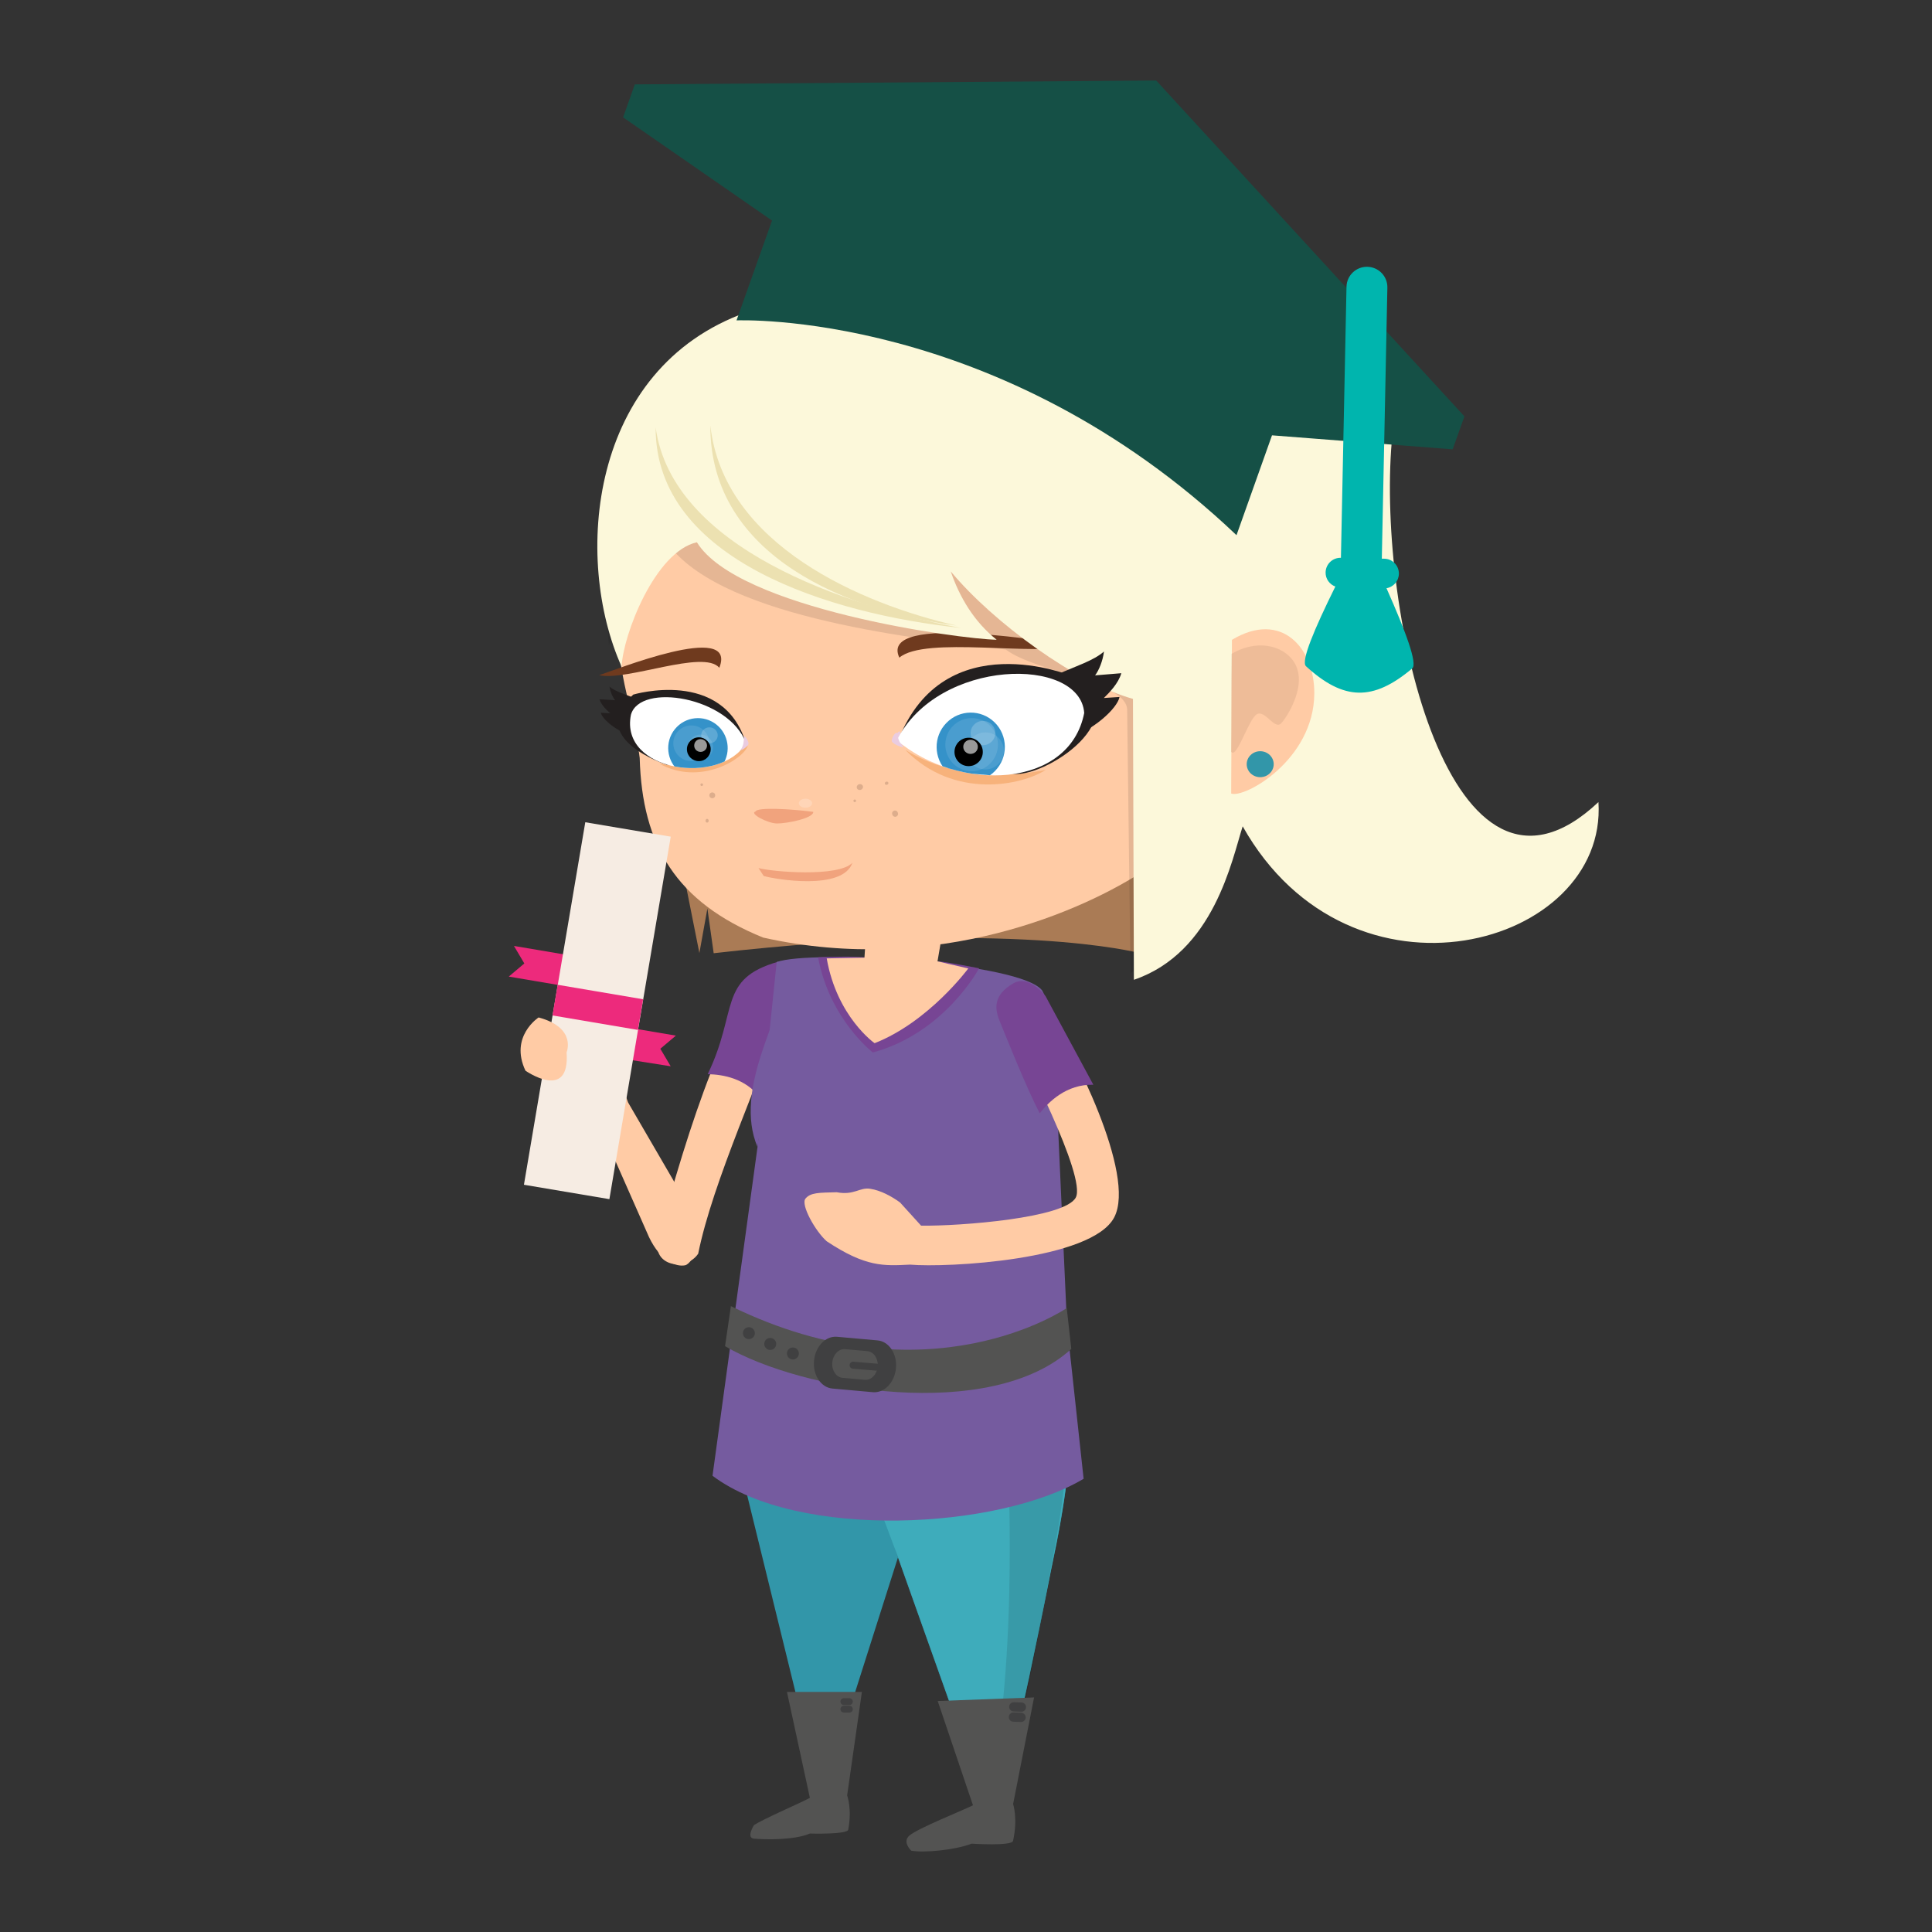 <svg enable-background="new 0 0 150 150" height="150" viewBox="0 0 150 150" width="150" xmlns="http://www.w3.org/2000/svg" xmlns:xlink="http://www.w3.org/1999/xlink"><rect x="0" y="0" width="150" height="150" fill="#333333" stroke="none"/><clipPath id="a"><path d="m69.63 57.474c3.206-6.388 14.228-6.545 14.548-2.12-1.149 5.888-9.725 6.187-14.548 2.12z"/></clipPath><clipPath id="b"><path d="m57.922 57.699c-1.997 3.326-9.818 2.224-8.938-2.201.698-2.536 7.623-1.397 8.938 2.201z"/></clipPath><path d="m61.569 76.506c-2.539 7.342-6.232 15.224-7.362 20.832-.983 1.448-3.657.93-3.099-1.152 2.253-8.42 5.625-19.097 9.315-21.518z" fill="#ffcba5"/><path d="m55.41 74.008-.488-3.472-.622 3.457-3.192-16.015 37.276 1.064.004 14.936c0 .001-9.783-2.608-32.978.03z" fill="#aa7b55"/><circle cx="52.446" cy="65.087" fill="#ddad8c" r=".226"/><path d="m49.666 58.851c.187 6.778 2.825 11.199 9.589 13.944 13.482 3.005 24.992-2.141 29.694-5.281 7.322-5.561 7.776-19.502 4.195-29.292-11.371-3.096-19.164-9.071-34.116-9.295-7.118 3.481-9.812 10.617-10.892 17.761-.661 4.878 1.109 8.354 1.53 12.163z" fill="#ffcba5"/><g fill="#ddad8c"><path d="m54.38 60.923c0-.058.045-.102.102-.102s.103.044.102.102c0 .056-.046.102-.103.102-.056 0-.102-.047-.101-.102z"/><circle cx="55.301" cy="61.749" r=".226"/><path d="m54.777 63.722c0-.081.056-.145.124-.145s.122.066.122.146c0 .079-.055.145-.124.144-.067-.001-.123-.067-.122-.145z"/><path d="m66.401 62.269c-.054.022-.112-.002-.135-.055-.021-.052.005-.112.057-.134.053-.022.114.002.134.055.022.055-.003.114-.056.134z"/><path d="m66.843 61.317c-.126.051-.267-.003-.312-.119-.049-.115.016-.251.143-.302s.265.003.314.118c.048.116-.017.252-.145.303z"/><ellipse cx="69.443" cy="63.154" rx=".226" ry=".246" transform="matrix(-.926 .376 -.376 -.926 157.544 95.541)"/><path d="m68.882 60.924c-.074.03-.153.004-.178-.062-.025-.062.013-.136.088-.167.073-.029.154-.001.179.063.025.061-.014.136-.089.166z"/></g><path d="m58.656 63.009c-.504.144.931.921 1.677.926.75.003 2.835-.4 2.806-.903-1.706-.225-4.383-.381-4.483-.023z" fill="#f1a37d"/><ellipse cx="62.537" cy="62.361" fill="#fff" opacity=".2" rx=".514" ry=".349"/><path d="m47.272 50.076c1.226-2.843 1.894-5.09 4.733-7.656 4.457 5.652 19.448 7.193 26.083 8.012 2.436 1.807 9.444 2.474 9.425 4.709l.258 20.417c1.687-1.301 1.432-.715 2.955-2.429l.711-20.201-20.566-12.49-19.643-.705-4.144 7.785z" opacity=".102"/><path d="m69.825 51.059c2.007-1.702 10.607-.075 13.822-.938-1.499-.146-15.517-2.652-13.822.938z" fill="#6f3a1e"/><path d="m55.848 51.846c-1.225-1.45-7.216 1.072-9.333.572 1.033-.302 10.789-4.264 9.333-.572z" fill="#6f3a1e"/><path d="m48.261 51.759c.107-2.465 2.601-8.934 5.846-9.657 3.167 5.162 20.401 7.522 23.272 7.567-1.745-1.393-2.877-3.293-3.564-5.306 3.33 4.013 9.796 8.688 14.148 9.898l.072 21.81c6.232-2.128 7.614-9.339 8.446-11.915 8.394 14.908 28.339 9.344 27.622-1.883-11.503 10.827-17.179-14.65-16.05-27.963.517-8.185-8.938-18.899-17.196-21.52-8.257-2.619-22.881-.455-25.248 6.434l-7.66 5.026c-12.245 4.364-13.443 19.146-9.688 27.509z" fill="#fcf8da"/><path d="m74.618 48.752c-10.103-1.054-23.764-5.266-23.713-15.561 1.276 9.298 14.624 13.884 23.713 15.561z" fill="#ece1b1"/><path d="m74.254 48.567c-8.143-1.045-19.154-5.244-19.103-15.539 1.021 9.296 11.778 13.869 19.103 15.539z" fill="#ece1b1"/><path d="m95.647 49.676-.059 11.93c.984.412 6.429-2.578 6.455-7.774.019-3.472-2.517-6.483-6.396-4.156z" fill="#ffcba5"/><ellipse cx="97.842" cy="59.332" fill="#3296a9" rx="1.048" ry="1.008"/><path d="m95.621 50.763c2.425-1.406 4.69-.32 5.112 1.229.49 1.504-.723 3.575-1.25 4.152-.524.578-1.254-1.061-1.903-.69-.651.37-1.556 3.517-1.999 2.909.032-2.323.009-5.276.04-7.6z" fill="#ddad8c" opacity=".502"/><path d="m73.846 59.995c-1.168-1.15-1.189-3.032-.042-4.205 1.138-1.172 3.005-1.192 4.171-.048 1.17 1.149 1.188 3.031.045 4.203-.135.14-.279.267-.443.375z" fill="#407ab5"/><path d="m69.866 56.788c-.144-.06-.473.503-.388.688.089.187.842.521.903.411-.379-.356-.413-.654-.515-1.099z" fill="#eacce0"/><path d="m73.712 57.659c.006-1.27 1.032-2.294 2.292-2.288 1.254.007 2.273 1.041 2.266 2.312-.006 1.272-1.033 2.296-2.288 2.29-1.261-.008-2.276-1.041-2.27-2.314z" fill="#fff" opacity=".102"/><path d="m75.572 58.203c.005-.888.729-1.598 1.61-1.593.889.004 1.605.723 1.602 1.61-.006.889-.729 1.606-1.617 1.602-.882-.005-1.6-.73-1.595-1.619z" fill="#fff" opacity=".102"/><path d="m75.901 56.66c.002-.58.48-1.048 1.07-1.044.596.002 1.068.476 1.066 1.055-.004.581-.482 1.05-1.076 1.047-.59-.004-1.064-.476-1.06-1.058z" fill="#fff" opacity=".2"/><path d="m70.283 58.217c3.799 3.891 9.062 2.751 10.908 1.556-2.152.434-6.778.979-10.908-1.556z" fill="#f7b27b"/><path d="m51.397 57.352c.004-.853.704-1.542 1.571-1.538.864.004 1.564.7 1.56 1.553-.004.852-.711 1.542-1.576 1.537-.866-.005-1.559-.701-1.555-1.552z" fill="#fff" opacity=".102"/><path d="m52.661 57.694c.004-.603.493-1.09 1.099-1.088.603.004 1.087.496 1.085 1.099-.003.599-.493 1.091-1.097 1.088-.605-.004-1.09-.501-1.087-1.099z" fill="#fff" opacity=".102"/><path d="m53.817 56.667c.002-.384.322-.689.718-.688.394.002.713.311.712.693-.002.383-.325.696-.719.694-.396 0-.712-.318-.711-.699z" fill="#fff" opacity=".2"/><path d="m52.581 57.869c.002-.568.468-1.026 1.037-1.023.57.003 1.025.466 1.023 1.034-.004.574-.463 1.031-1.033 1.028-.568-.003-1.031-.465-1.027-1.039z"/><path d="m74.504 58.296c.003-.679.551-1.227 1.23-1.224.681.004 1.228.557 1.224 1.236-.004.68-.555 1.228-1.236 1.224-.678-.003-1.222-.555-1.218-1.236z"/><path d="m51.208 59.295c3.36.591 4.942-.305 6.857-1.414-.331 1.084-3.756 3.152-6.857 1.414z" fill="#f7b27b"/><path d="m53.497 57.799c.002-.31.246-.558.553-.556.309 0 .557.252.556.561-.002.308-.252.549-.562.547-.306-.001-.548-.246-.547-.552z" fill="#fff" opacity=".6"/><path d="m75.378 57.882c.001-.336.287-.608.635-.606s.631.277.629.612c0 .345-.287.617-.635.614-.348-.002-.632-.276-.629-.62z" fill="#fff" opacity=".6"/><path d="m51.505 55.869c-.799-1.621-3.22-1.765-4.183-2.552.059.412.255.832.435 1.049l-1.217-.076c.144.455.579.854.834 1.085l-.727-.034c.101.488 1.296 1.527 2.549 1.801-.752-.355-.982-.875-.905-1.928.196-.588 2.047-.854 3.214.655z" fill="#231f1f"/><path d="m78.818 55.183c1.271-2.869 5.312-3.189 6.893-4.599-.084.725-.396 1.469-.688 1.851l2.035-.167c-.225.798-.937 1.513-1.354 1.924l1.214-.079c-.147.86-2.104 2.713-4.188 3.233 1.241-.646 1.608-1.565 1.437-3.405-.355-1.026-3.458-1.441-5.349 1.242z" fill="#231f1f"/><path d="m49.168 53.927s6.973-2.085 8.739 3.766l-.445.577-5.703 1.103c.001 0-6.373-2.056-2.591-5.446z" fill="#231f1f"/><path d="m78.531 60.062c2.393.501 10.175-4.471 4.65-7.588 0 0-9.875-4.088-13.432 4.977.001-.001 8.692 2.65 8.782 2.611z" fill="#231f1f"/><path d="m69.63 57.474c3.206-6.388 14.228-6.545 14.548-2.12-1.149 5.888-9.725 6.187-14.548 2.12z" fill="#fff"/><g clip-path="url(#a)"><path d="m73.516 59.897c-1.046-1.032-1.064-2.719-.038-3.768 1.02-1.054 2.695-1.072 3.742-.046 1.047 1.032 1.064 2.719.037 3.77-.121.126-.25.24-.396.337z" fill="#3592c9"/><g fill="#fff"><path d="m73.396 57.804c.006-1.14.927-2.058 2.056-2.052 1.125.006 2.037.933 2.029 2.073-.006 1.141-.924 2.058-2.05 2.052-1.13-.006-2.042-.933-2.035-2.073z" opacity=".102"/><path d="m75.063 58.292c.006-.796.653-1.434 1.447-1.431.793.005 1.436.648 1.434 1.444-.004.796-.654 1.438-1.451 1.435-.79-.004-1.434-.652-1.43-1.448z" opacity=".102"/><path d="m75.359 56.909c.002-.52.429-.941.959-.938.531.002.959.427.955.948-.002.52-.432.94-.963.937s-.953-.428-.951-.947z" opacity=".2"/></g><path d="m74.106 58.375c.002-.609.496-1.101 1.102-1.097.611.003 1.102.499 1.096 1.109 0 .607-.497 1.099-1.108 1.096-.606-.004-1.093-.5-1.09-1.108z"/><path d="m74.788 57.979c.001-.302.257-.546.569-.544.312.001.564.249.562.55 0 .308-.256.55-.568.548-.311 0-.565-.245-.563-.554z" fill="#fff" opacity=".6"/></g><path d="m57.922 57.699c-1.997 3.326-9.818 2.224-8.938-2.201.698-2.536 7.623-1.397 8.938 2.201z" fill="#fff"/><g clip-path="url(#b)"><path d="m52.735 59.889c-.989-.807-1.144-2.271-.343-3.27.802-.999 2.256-1.154 3.25-.349.919.75 1.124 2.077.484 3.08z" fill="#3592c9"/><g fill="#fff"><path d="m52.274 57.7c.004-.763.631-1.381 1.408-1.377.773.003 1.401.627 1.398 1.391-.005.765-.638 1.383-1.412 1.378-.778-.004-1.398-.627-1.394-1.392z" opacity=".102"/><path d="m53.405 58.009c.003-.542.445-.978.984-.976.542.002.977.443.974.985-.002.536-.442.977-.983.974-.541-.002-.978-.448-.975-.983z" opacity=".102"/><path d="m54.441 57.087c.001-.344.29-.619.644-.616.353.002.639.278.638.622-.002.342-.293.621-.644.62-.354-.002-.64-.283-.638-.626z" opacity=".2"/></g><path d="m53.333 58.165c.003-.51.42-.921.93-.918.511.002.919.417.917.927-.004.515-.415.924-.927.921-.51-.003-.922-.415-.92-.93z"/><path d="m53.898 57.882c.001-.277.221-.5.496-.499.276.001.5.228.499.504-.002.275-.228.492-.505.49-.275-.001-.492-.22-.49-.495z" fill="#fff" opacity=".6"/></g><path d="m57.767 57.181c.098-.066.39.415.344.59-.038.167-.543.534-.603.439.24-.349.232-.617.259-1.029z" fill="#eacce0"/><path d="m69.636 56.886c-.147-.059-.475.503-.388.688.086.186.839.52.901.41-.378-.355-.412-.653-.513-1.098z" fill="#eacce0"/><path d="m59 85.22c1.581-2.905 3.133-5.347 3.269-6.074l-1.846-4.479c-4.707 1.338-3.09 3.798-5.478 8.732 1.195.019 2.949.334 4.055 1.821z" fill="#774594"/><path d="m56.765 111.022 6.587 26.848h.975l5.387-16.938-.293-.836 6.866 19.307 1.562.053c.084-1.052.99-3.51 3.766-17.592 2.4-11.255 1.244-12.331.113-17.595l-8.356 2.983-13.672-.493-2.04-.03z" fill="#3296a9"/><path d="m66.575 106.938 15.15-2.738c1.133 5.265 2.289 6.34-.111 17.594-2.775 14.081-3.682 16.54-3.766 17.593l-1.564-.055-6.864-19.305.292.837-4.719-12.561" fill="#3eacbb"/><path d="m77.902 106.293 3.771-2.023c1.048 5.264 1.99 6.976-.105 17.595-2.57 14.082-3.408 16.54-3.484 17.592l-1.451-.053c0-.001 2.89-8.69 1.269-33.111z" opacity=".102"/><path d="m84.132 114.812c-6.591 3.944-22.152 4.78-28.812-.234l3.493-25.52 1.489-14.365c2.655-.986 19.056.02 20.624 2.226l.816 1.659 1.104 24.376z" fill="#755b9f"/><path d="m67.369 74.36c-.853-.167-3.854-.034-3.854-.034.901 4.82 4.253 7.388 4.253 7.388 5.595-1.518 8.248-6.536 8.248-6.536s-2.878-.567-3.229-.54" fill="#774594"/><path d="m60.681 76.68c.138 2.008-3.787 7.851-1.868 12.378" fill="#755b9f"/><path d="m64.186 74.408 2.93-.055.125-1.873 5.882.197-.335 1.961 2.389.553s-3.053 4.143-7.273 5.802c-.002 0-2.928-2.045-3.718-6.585z" fill="#ffcba5"/><path d="m58.535 142.752c.865.083 3.151.121 4.343-.396 0 0 2.905.089 2.979-.304.306-1.612-.085-2.657-.085-2.657l1.146-8.035h-5.818l1.779 8.226c-.841.449-3.672 1.658-4.343 2.122-.001 0-.626.984-.001 1.044z" fill="#535352"/><path d="m66.21 132.113c0 .145-.119.262-.263.262h-.432c-.146 0-.264-.117-.264-.262 0-.146.119-.265.264-.265h.432c.144.001.263.12.263.265z" fill="#404041"/><path d="m66.21 132.701c0 .144-.119.261-.263.261h-.432c-.146 0-.264-.117-.264-.261 0-.146.119-.264.264-.264h.432c.144.001.263.119.263.264z" fill="#404041"/><path d="m70.612 142.507c.671-.565 4.01-1.895 4.93-2.342l-2.739-8.1 7.482-.276-1.627 8.278s.383 1.139-.006 2.86c-.096.419-3.215.215-3.215.215-1.297.508-3.774.725-4.691.543 0 .001-.728-.68-.134-1.178z" fill="#535352"/><path d="m79.66 132.553c-.008.197-.174.351-.369.345l-.592-.021c-.201-.008-.355-.174-.35-.37.008-.199.176-.354.373-.347l.592.021c.198.006.352.172.346.372z" fill="#404041"/><path d="m79.633 133.35c-.008.198-.172.352-.371.346l-.592-.022c-.199-.006-.354-.172-.348-.37.008-.198.174-.353.373-.347l.59.022c.199.005.354.171.348.371z" fill="#404041"/><path d="m56.293 104.517c5.998 3.522 20.662 5.912 26.882.213l-.354-3.172s-10.695 7.378-26.075-.15" fill="#535352"/><g fill="#404041"><path d="m57.681 103.53c.012.257.229.451.484.439.257-.013.455-.231.441-.484-.013-.257-.231-.456-.486-.441-.256.012-.453.228-.439.486z"/><path d="m61.098 105.105c.011.256.231.454.484.442.256-.013.455-.231.442-.486-.013-.256-.232-.454-.487-.441-.255.012-.454.231-.439.485z"/><circle cx="59.8" cy="104.343" r=".465"/><path d="m63.2 105.652c-.1 1.11.542 2.074 1.43 2.155l3.141.282c.889.078 1.691-.756 1.792-1.868.1-1.109-.542-2.074-1.431-2.153l-3.142-.281c-.889-.079-1.692.756-1.79 1.865zm1.42.128c.055-.613.498-1.075.99-1.033l1.741.156c.492.045.847.579.791 1.193-.054.613-.499 1.077-.991 1.032l-1.741-.155c-.491-.044-.846-.577-.79-1.193z"/><path d="m65.964 105.971c-.012.152.099.283.249.296l1.816.149c.15.015.283-.099.296-.249.011-.149-.1-.281-.25-.294l-1.816-.149c-.151-.015-.283.097-.295.247z"/></g><path d="m58.89 67.394.404.618c.817.238 6.127 1.178 6.888-1.027-1.093 1.143-6.266.7-7.292.409z" fill="#f1a37d"/><path d="m48.234 83.558c-.136-1.038.006-1.662-.114-2.053-.188-.601-1.717-4.044-2.412-4.232 0 0-1.461.099-1.011 3.88l-.285 1.236c-.056.749-.01 1.973.398 2.703.406.733 1.118 1.561 1.55 1.825l4.03 9.133c.914 1.912 2.12 2.313 2.788 2.189.673-.123 1.612-2.554 1.236-2.929l-5.649-9.714c-.309-.816-.459-1.486-.531-2.038" fill="#ffcba5"/><path d="m78.084 79.376c1.393 2.456 6.265 11.997 5.443 13.593-.817 1.599-8.942 2.229-12.012 2.192l-1.634-1.801c-.657-.479-1.498-.937-2.312-1.063-.826-.134-1.244.526-2.607.268-1.375.036-2.033.018-2.426.496-.387.476.776 2.542 1.649 3.31 3.03 2.016 4.44 1.918 6.466 1.814 2.856.253 14.127-.344 15.857-3.67 1.733-3.322-3.277-13.144-5.155-15.892-.828-1.5-3.865-2.293-3.269.753z" fill="#ffcba5"/><path d="m77.604 79.251c.586 1.44 2.086 5.201 3.119 7.186.691-.881 2.066-2.269 4.164-2.218l-3.705-6.867s-1.262-1.738-2.529-.994c-1.538.902-1.43 1.95-1.049 2.893z" fill="#774594"/><path d="m47.107 77.11.403-2.381-7.606-1.287.804 1.36-1.207 1.02z" fill="#ed2a7c"/><path d="m44.869 79.117 1.432 2.755 5.772.914-.805-1.361 1.207-1.02z" fill="#ed2a7c"/><path d="m47.313 93.102 4.763-28.144-6.635-1.119-4.763 28.145z" fill="#f6ece3"/><path d="m45.213 74.853h2.414v6.729h-2.414z" fill="#ed2a7c" transform="matrix(-.167 .986 -.986 -.167 131.288 45.503)"/><path d="m96.002 41.55 2.756-7.751 14.027 1.088.912-2.559-23.93-26.077-40.48.3-.91 2.56 11.563 8.013-2.756 7.751c-.001 0 20.337-.884 38.818 16.675z" fill="#155046"/><path d="m107.646 45.669c.537-.09.951-.549.963-1.113.013-.638-.492-1.165-1.13-1.178l-.195-.003.431-21.041c.02-.877-.677-1.602-1.555-1.619-.875-.02-1.603.678-1.618 1.552l-.433 21.041h-.013c-.637-.014-1.164.493-1.177 1.129-.012.505.306.936.756 1.102-1.645 3.329-2.691 5.81-2.277 6.189 2.934 2.68 5.208 2.728 8.246.169.429-.358-.497-2.842-1.998-6.228z" fill="#00b5ae"/><path d="m41.818 78.995s-2.279 1.469-1.021 4.133c0 0 3.478 2.437 3.192-1.423 0 0 .815-1.91-2.171-2.71z" fill="#ffcba5"/></svg>